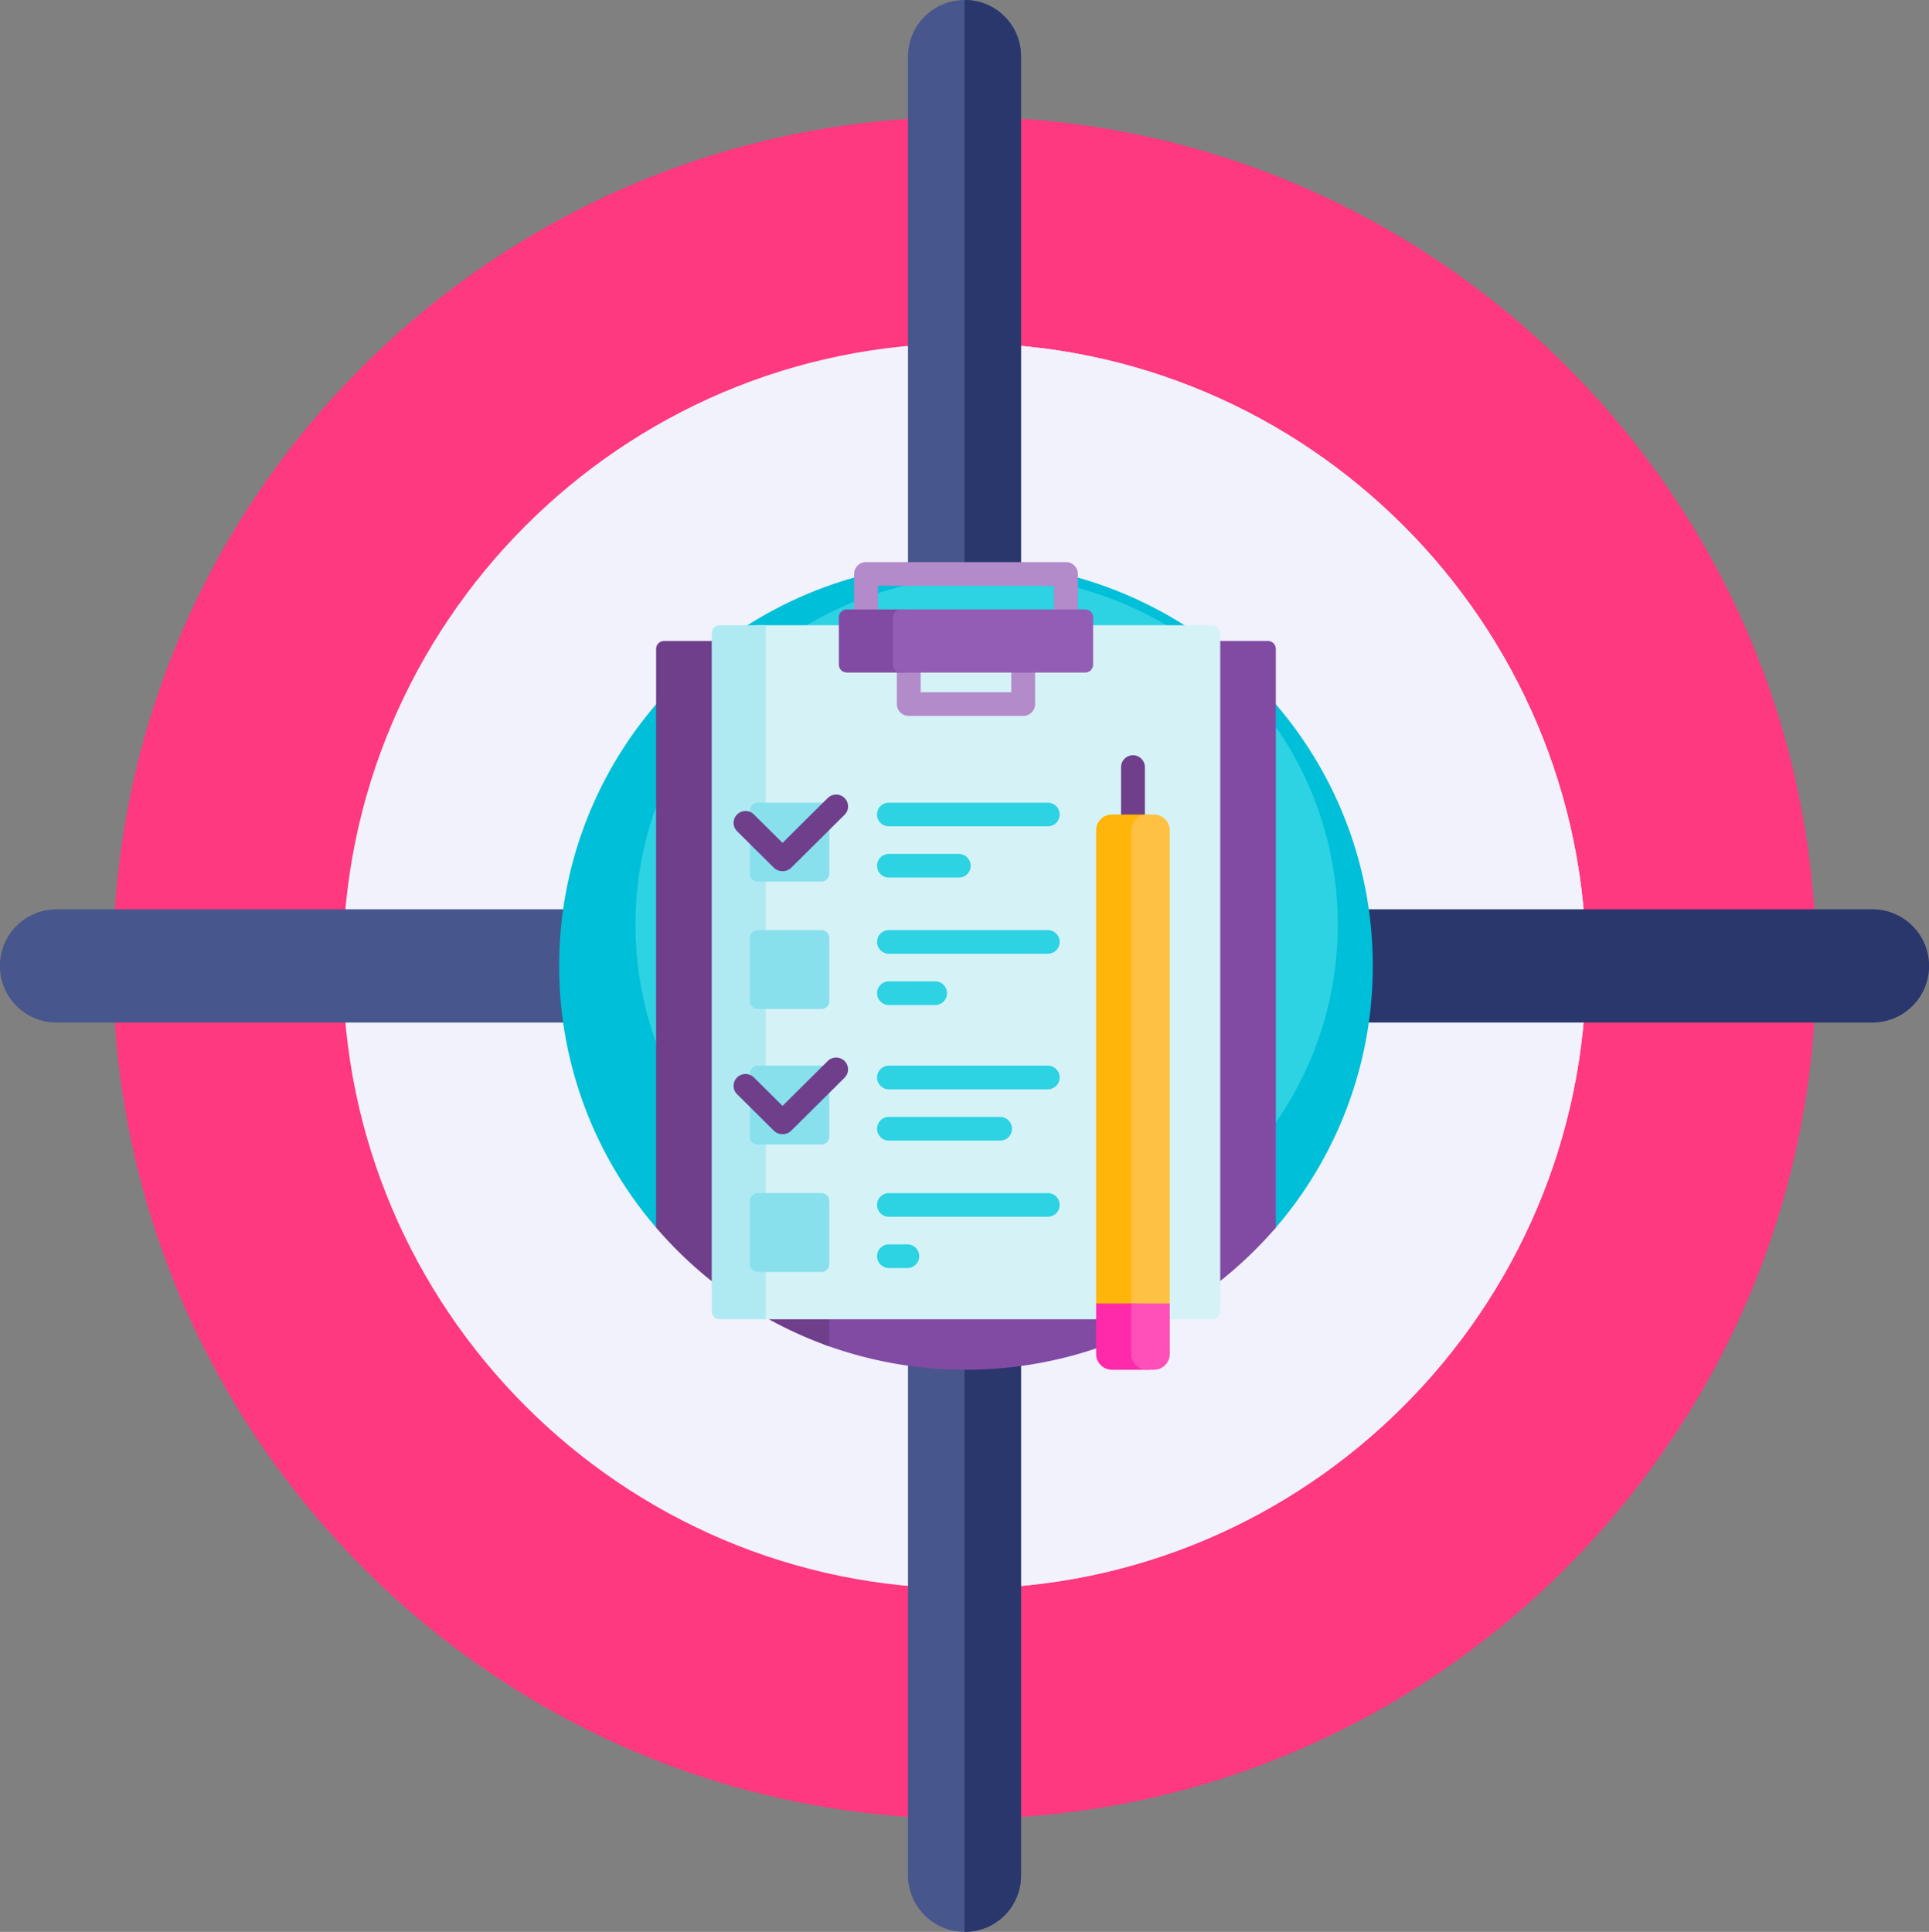 <svg xmlns="http://www.w3.org/2000/svg" width="652" height="653" viewBox="0 0 652 653">
  <rect x="0" y="0" width="652" height="653" fill="#808080" stroke="none"/>
  <g id="Groupe_1" data-name="Groupe 1" transform="translate(-595 -134)">
    <g id="cible" transform="translate(595 134)">
      <path id="Tracé_1" data-name="Tracé 1" d="M317.8,31C159.636,31,30,159.559,30,317.963S159.636,606.2,317.8,606.2s287.8-129.835,287.8-288.238S475.958,31,317.8,31Z" transform="translate(8.203 8.537)" fill="#ff3980"/>
      <path id="Tracé_2" data-name="Tracé 2" d="M543.8,317.963C543.8,476.366,414.161,606.2,256,606.2V31C414.161,31,543.8,159.559,543.8,317.963Z" transform="translate(70 8.537)" fill="#ff3980"/>
      <path id="Tracé_3" data-name="Tracé 3" d="M301.117,91C185.36,91,91,185.505,91,301.439s94.36,210.439,210.117,210.439,210.117-94.508,210.117-210.439S416.874,91,301.117,91Z" transform="translate(24.883 25.061)" fill="#f2f2fc"/>
      <path id="Tracé_4" data-name="Tracé 4" d="M466.117,301.439c0,115.932-94.36,210.439-210.117,210.439V91C371.757,91,466.117,185.505,466.117,301.439Z" transform="translate(70 25.061)" fill="#f2f2fc"/>
      <path id="Tracé_5" data-name="Tracé 5" d="M284.711,151C210.979,151,151,211.071,151,284.916s59.979,133.916,133.711,133.916,133.711-60.071,133.711-133.916S358.443,151,284.711,151Z" transform="translate(41.289 41.584)" fill="#ff80ac"/>
      <path id="Tracé_6" data-name="Tracé 6" d="M389.711,284.916c0,73.845-59.979,133.916-133.711,133.916V151C329.732,151,389.711,211.071,389.711,284.916Z" transform="translate(70 41.584)" fill="#ff3980"/>
      <path id="Tracé_7" data-name="Tracé 7" d="M287.8,279.262H19.1A19.131,19.131,0,0,1,19.1,241H287.8a19.131,19.131,0,0,1,0,38.262Z" transform="translate(0 66.369)" fill="#47568c"/>
      <path id="Tracé_8" data-name="Tracé 8" d="M558.8,279.262H290.1a19.131,19.131,0,0,1,0-38.262H558.8a19.131,19.131,0,0,1,0,38.262Z" transform="translate(74.102 66.369)" fill="#29376d"/>
      <path id="Tracé_9" data-name="Tracé 9" d="M279.2,290.131V559.238a19.1,19.1,0,1,1-38.2,0V290.131a19.1,19.1,0,1,1,38.2,0Z" transform="translate(65.898 74.631)" fill="#47568c"/>
      <path id="Tracé_10" data-name="Tracé 10" d="M279.2,19.131V288.238a19.1,19.1,0,1,1-38.2,0V19.131a19.1,19.1,0,1,1,38.2,0Z" transform="translate(65.898)" fill="#47568c"/>
      <path id="Tracé_11" data-name="Tracé 11" d="M275.1,19.131V288.238A18.931,18.931,0,0,1,256,307.369V0A18.929,18.929,0,0,1,275.1,19.131Z" transform="translate(70)" fill="#29376d"/>
      <path id="Tracé_12" data-name="Tracé 12" d="M275.1,290.131V559.238A18.931,18.931,0,0,1,256,578.369V271A18.929,18.929,0,0,1,275.1,290.131Z" transform="translate(70 74.631)" fill="#29376d"/>
      <path id="Tracé_13" data-name="Tracé 13" d="M268.3,211a57.393,57.393,0,1,0,57.3,57.393A57.27,57.27,0,0,0,268.3,211Z" transform="translate(57.695 58.107)" fill="#47568c"/>
      <path id="Tracé_14" data-name="Tracé 14" d="M313.3,268.393A57.272,57.272,0,0,1,256,325.785V211A57.27,57.27,0,0,1,313.3,268.393Z" transform="translate(70 58.107)" fill="#29376d"/>
    </g>
    <g id="presse-papiers" transform="translate(784 324)">
      <path id="Tracé_27" data-name="Tracé 27" d="M32.764,226.705A135.377,135.377,0,0,1,0,138.262C0,74.112,44.577,20.3,104.657,5.68c10.524-2.56,55.326-2.54,65.921.058C230.54,20.438,275,74.2,275,138.262a135.4,135.4,0,0,1-33.533,89.333c-1.178,1.349-207.282.768-208.7-.889Z" transform="translate(0 -1.762)" fill="#00bfd8"/>
      <path id="Tracé_28" data-name="Tracé 28" d="M285.4,126.687c0,65.08-53.144,117.838-118.7,117.838S48,191.767,48,126.687,101.144,8.849,166.7,8.849,285.4,61.607,285.4,126.687Z" transform="translate(-22.219 -4.131)" fill="#2dd2e3"/>
      <path id="Tracé_29" data-name="Tracé 29" d="M317.353,52.666V248.283a138.41,138.41,0,0,1-152.078,39.75,4.547,4.547,0,0,1-3-4.269V50h152.39a2.676,2.676,0,0,1,2.686,2.666Z" transform="translate(-75.117 -23.34)" fill="#814ba3"/>
      <path id="Tracé_30" data-name="Tracé 30" d="M119.545,50V288.446A137.762,137.762,0,0,1,61,248.283V52.666A2.676,2.676,0,0,1,63.686,50Z" transform="translate(-28.236 -23.34)" fill="#6f3f8b"/>
      <path id="Tracé_31" data-name="Tracé 31" d="M278.984,42.666V271.943a2.676,2.676,0,0,1-2.686,2.666H122.686A2.676,2.676,0,0,1,120,271.943V42.666A2.676,2.676,0,0,1,122.686,40H276.3A2.676,2.676,0,0,1,278.984,42.666Z" transform="translate(-55.547 -18.672)" fill="#d5f3f7"/>
      <path id="Tracé_32" data-name="Tracé 32" d="M114.262,40V274.609H98.686A2.676,2.676,0,0,1,96,271.943V42.666A2.676,2.676,0,0,1,98.686,40Z" transform="translate(-44.438 -18.672)" fill="#afeaf2"/>
      <path id="Tracé_33" data-name="Tracé 33" d="M257.2,0H189.624A4.013,4.013,0,0,0,185.6,4V25.327a4.013,4.013,0,0,0,4.028,4h10.422V47.988a4.014,4.014,0,0,0,4.028,4h38.672a4.014,4.014,0,0,0,4.028-4V29.326H257.2a4.013,4.013,0,0,0,4.028-4V4A4.013,4.013,0,0,0,257.2,0ZM238.718,43.989H208.1V30.659h30.615Zm14.45-22.661H193.653V8h59.517v13.33Z" transform="translate(-85.911)" fill="#b38aca"/>
      <path id="Tracé_34" data-name="Tracé 34" d="M198.342,51.328H178.686A2.676,2.676,0,0,1,176,48.662v-16A2.676,2.676,0,0,1,178.686,30h19.656a2.676,2.676,0,0,1,2.686,2.666v16a2.676,2.676,0,0,1-2.686,2.666Z" transform="translate(-81.469 -14.004)" fill="#814ba3"/>
      <path id="Tracé_35" data-name="Tracé 35" d="M277.676,32.666v16a2.676,2.676,0,0,1-2.686,2.666h-62.3A2.676,2.676,0,0,1,210,48.662v-16A2.676,2.676,0,0,1,212.686,30h62.3A2.676,2.676,0,0,1,277.676,32.666Z" transform="translate(-97.207 -14.004)" fill="#935cb5"/>
      <path id="Tracé_36" data-name="Tracé 36" d="M200,156.5a4.014,4.014,0,0,1,4.028-4h53.711a4,4,0,1,1,0,8H204.028A4.014,4.014,0,0,1,200,156.5Zm4.028,21.328h23.633a4,4,0,1,0,0-8H204.028a4,4,0,1,0,0,8Zm53.711,17.75H204.028a4,4,0,1,0,0,8h53.711a4,4,0,1,0,0-8ZM204.028,220.9h15.642a4,4,0,1,0,0-8H204.028a4,4,0,1,0,0,8Zm53.711,63.567H204.028a4,4,0,1,0,0,8h53.711a4,4,0,1,0,0-8ZM210.271,301.8h-6.243a4,4,0,1,0,0,8h6.243a4,4,0,1,0,0-8Zm47.468-60.406H204.028a4,4,0,1,0,0,8h53.711a4,4,0,1,0,0-8Zm-53.711,25.327h37.6a4,4,0,1,0,0-8h-37.6a4,4,0,1,0,0,8Z" transform="translate(-92.578 -71.187)" fill="#2dd2e3"/>
      <path id="Tracé_37" data-name="Tracé 37" d="M146.852,155.166v21.325a2.676,2.676,0,0,1-2.686,2.666H122.686A2.676,2.676,0,0,1,120,176.491V155.166a2.676,2.676,0,0,1,2.686-2.666h21.481A2.676,2.676,0,0,1,146.852,155.166Zm-2.686,40.411H122.686A2.676,2.676,0,0,0,120,198.243v21.325a2.676,2.676,0,0,0,2.686,2.666h21.481a2.676,2.676,0,0,0,2.686-2.666V198.243a2.676,2.676,0,0,0-2.686-2.666Zm0,88.894H122.686A2.676,2.676,0,0,0,120,287.137v21.325a2.676,2.676,0,0,0,2.686,2.666h21.481a2.676,2.676,0,0,0,2.686-2.666V287.137A2.676,2.676,0,0,0,144.167,284.471Zm0-43.077H122.686A2.676,2.676,0,0,0,120,244.06v21.325a2.676,2.676,0,0,0,2.686,2.666h21.481a2.676,2.676,0,0,0,2.686-2.666V244.06A2.676,2.676,0,0,0,144.167,241.394Z" transform="translate(-55.547 -71.187)" fill="#87e0ec"/>
      <path id="Tracé_38" data-name="Tracé 38" d="M110.933,159.751a3.979,3.979,0,0,1,0-5.656,4.049,4.049,0,0,1,5.7,0l9.668,9.6,15.272-15.161a4.049,4.049,0,0,1,5.7,0,3.979,3.979,0,0,1,0,5.656L129.227,172.1a4.25,4.25,0,0,1-5.858,0Zm30.637,77.675L126.3,252.587l-9.668-9.6a4.049,4.049,0,0,0-5.7,0,3.979,3.979,0,0,0,0,5.656l12.436,12.345a4.25,4.25,0,0,0,5.858,0l18.04-17.909a3.979,3.979,0,0,0,0-5.656,4.049,4.049,0,0,0-5.7,0Z" transform="translate(-50.803 -68.787)" fill="#6f3f8b"/>
      <path id="Tracé_39" data-name="Tracé 39" d="M361.637,126.5v37.324a4.028,4.028,0,0,1-8.057,0V126.5a4.028,4.028,0,0,1,8.057,0Z" transform="translate(-163.669 -57.183)" fill="#6f3f8b"/>
      <path id="Tracé_40" data-name="Tracé 40" d="M360.512,165.332V325.293a5.352,5.352,0,0,1-5.371,5.332H343.27a5.352,5.352,0,0,1-5.371-5.332V165.332A5.352,5.352,0,0,1,343.27,160h11.871A5.352,5.352,0,0,1,360.512,165.332Z" transform="translate(-156.41 -74.688)" fill="#ffb509"/>
      <path id="Tracé_41" data-name="Tracé 41" d="M373.031,165.332V325.293a5.352,5.352,0,0,1-5.371,5.332h-2.289A5.352,5.352,0,0,1,360,325.293V165.332A5.352,5.352,0,0,1,365.371,160h2.289A5.352,5.352,0,0,1,373.031,165.332Z" transform="translate(-166.641 -74.688)" fill="#ffc143"/>
      <path id="Tracé_42" data-name="Tracé 42" d="M360.512,480.165v6.9a5.352,5.352,0,0,1-5.371,5.332H343.27a5.352,5.352,0,0,1-5.371-5.332V470h12.373A10.2,10.2,0,0,1,360.512,480.165Z" transform="translate(-156.41 -219.395)" fill="#ff2aaa"/>
      <path id="Tracé_43" data-name="Tracé 43" d="M373.031,470v17.063a5.352,5.352,0,0,1-5.371,5.332h-2.289A5.352,5.352,0,0,1,360,487.063V470Z" transform="translate(-166.641 -219.395)" fill="#ff4fb8"/>
    </g>
  </g>
</svg>
